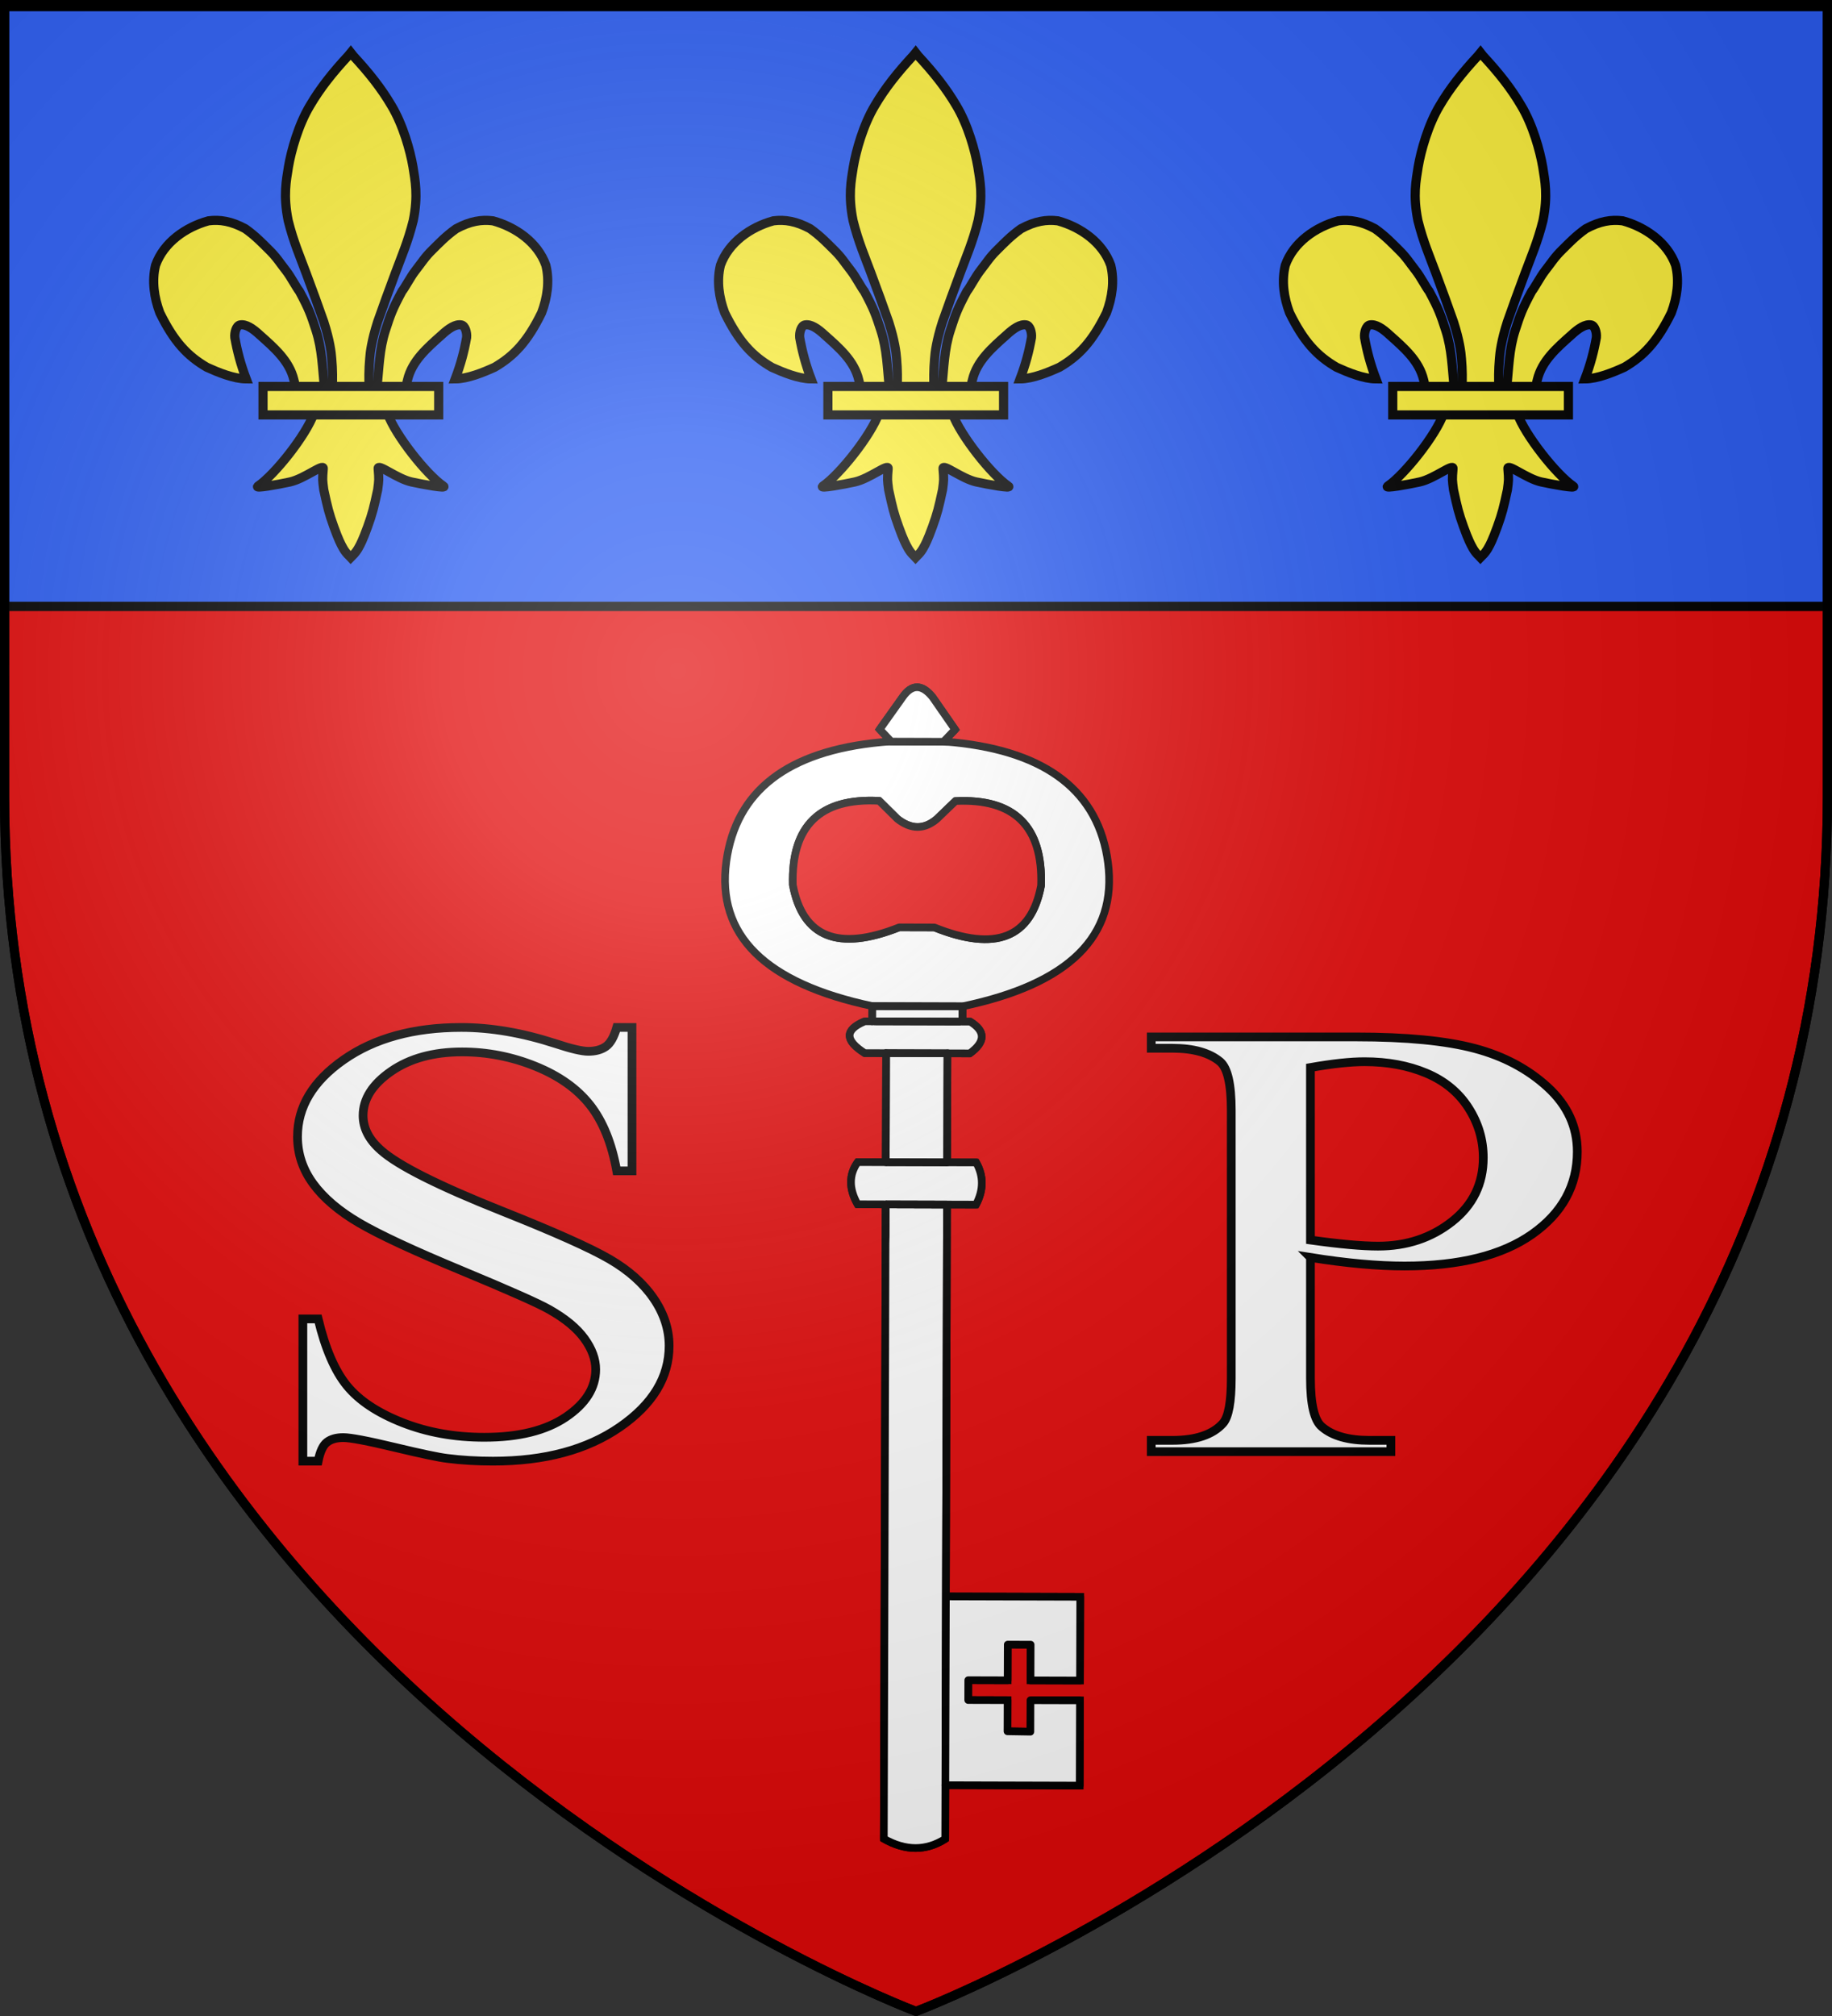 <svg xmlns="http://www.w3.org/2000/svg" xmlns:xlink="http://www.w3.org/1999/xlink" width="600" height="660" version="1.0"><rect width="100%" height="100%" fill="#333333" stroke="none"/><desc>Flag of Canton of Valais (Wallis)</desc><defs><radialGradient xlink:href="#a" id="b" cx="221.445" cy="226.331" r="300" fx="221.445" fy="226.331" gradientTransform="matrix(1.353 0 0 1.349 -77.63 -85.747)" gradientUnits="userSpaceOnUse"/><linearGradient id="a"><stop offset="0" style="stop-color:white;stop-opacity:.314"/><stop offset=".19" style="stop-color:white;stop-opacity:.251"/><stop offset=".6" style="stop-color:#6b6b6b;stop-opacity:.125"/><stop offset="1" style="stop-color:black;stop-opacity:.125"/></linearGradient></defs><g style="display:inline"><path d="M1.5 198.5v62.219C1.5 546.17 300 658.5 300 658.5s298.5-112.33 298.5-397.781V198.5z" style="fill:#e20909;fill-opacity:1;fill-rule:evenodd;stroke:#000;stroke-width:3;stroke-linecap:butt;stroke-linejoin:miter;stroke-miterlimit:4;stroke-dasharray:none;stroke-opacity:1;display:inline"/><path d="M1.5 1.5v197h597V1.5z" style="opacity:1;fill:#2b5df2;fill-opacity:1;fill-rule:nonzero;stroke:#000;stroke-width:3;stroke-linecap:butt;stroke-linejoin:miter;marker:none;marker-start:none;marker-mid:none;marker-end:none;stroke-miterlimit:4;stroke-dasharray:none;stroke-dashoffset:0;stroke-opacity:1;visibility:visible;display:inline;overflow:visible"/></g><g style="fill:#fcef3c;fill-opacity:1;stroke:#000;stroke-width:16.548;stroke-miterlimit:4;stroke-dasharray:none;stroke-opacity:1;display:inline"><g style="fill:#fcef3c;fill-opacity:1;stroke:#000;stroke-width:16.548;stroke-miterlimit:4;stroke-dasharray:none;stroke-opacity:1"><path d="M350.523 657.372c-3.86-35.462-4.154-69.071-15.272-103.348-9.492-29.266-12.63-38.352-30.018-70.76-5.497-6.824-15.718-26.458-23.755-36.739-13.017-16.65-17.258-24.548-31.228-38.27-11.446-11.241-23.904-24.688-42.97-38.203-25.29-13.652-45.966-16.93-66.664-14.256-41.136 11.32-80.946 39.005-95.708 80.409-6.915 28.444-2.646 58.197 7.71 85.87 25.878 52.776 50.113 78.127 85.107 98.606 20.313 9.213 48.646 20.885 71.212 21.009-10.195-26.964-16.177-49.876-20.61-74.833-.867-9.04 2.628-21.432 9.486-22.729 10.519-1.988 22.731 6.04 36.01 18.37 25.698 22.9 53.24 46.505 61.382 80.931 1.653 4.536 1.19 9.778 3.036 14.24" style="fill:#fcef3c;fill-opacity:1;fill-rule:evenodd;stroke:#000;stroke-width:16.548;stroke-linecap:butt;stroke-linejoin:miter;stroke-miterlimit:4;stroke-dasharray:none;stroke-opacity:1" transform="matrix(.181 0 0 .181 42.818 7.895)"/><path d="M393.626 57.12c-28.374 30.59-50.874 58.882-69.219 90.125-21.107 35.026-34.068 81.872-39.062 111.156-3.866 24.979-9.577 51.065-.5 96.75 9.67 38.802 21.657 65.923 32.625 95.563 12.675 34.225 21.806 58.8 31.906 87.875 10.915 33.994 13.6 56.054 14.25 66.156 1.882 20.958 1.775 37.93 1.031 52.625h66.781c-.744-14.695-.85-31.667 1.032-52.625.65-10.102 3.335-32.162 14.25-66.156 10.1-29.075 19.23-53.65 31.906-87.875 10.967-29.64 22.955-56.761 32.625-95.563 9.076-45.685 3.366-71.771-.5-96.75-4.995-29.284-17.956-76.13-39.063-111.156-18.27-31.115-40.664-59.305-68.875-89.75l-4.64-5.918z" style="fill:#fcef3c;fill-opacity:1;fill-rule:nonzero;stroke:#000;stroke-width:16.548;stroke-linecap:butt;stroke-linejoin:miter;stroke-miterlimit:4;stroke-dasharray:none;stroke-opacity:1" transform="matrix(.181 0 0 .181 42.818 7.895)"/><path d="M331.345 704.401c-13.962 39.13-70.889 110.792-101.125 131.22-7.843 5.297 37.486-3.052 57.78-7.5 26.62-5.835 61.218-34.198 60.407-24.188-1.683 20.772-1.403 20.429.875 38.312 7.11 32.683 9.222 42.056 18.188 66.875 4.23 11.713 7.849 20.769 10.218 25.813 4.158 8.85 8.937 19.094 17.125 26.468l3.182 3.388 3.287-3.388c8.022-7.427 12.912-17.214 17.125-26.468 2.31-5.072 5.988-14.1 10.219-25.813 8.965-24.819 11.108-34.192 18.219-66.875 2.277-17.883 2.527-17.54.843-38.312-.81-10.01 33.788 18.353 60.407 24.187 20.295 4.449 65.623 12.798 57.78 7.5-30.236-20.427-87.131-92.089-101.093-131.219zM445.575 657.372c3.861-35.462 4.154-69.071 15.272-103.348 9.492-29.266 12.63-38.352 30.018-70.76 5.497-6.824 15.719-26.458 23.756-36.739 13.016-16.65 17.257-24.548 31.227-38.27 11.446-11.241 23.904-24.688 42.97-38.203 25.29-13.652 45.966-16.93 66.664-14.256 41.137 11.32 80.946 39.005 95.708 80.409 6.915 28.444 2.646 58.197-7.71 85.87-25.877 52.776-50.113 78.127-85.107 98.606-20.313 9.213-48.646 20.885-71.212 21.009 10.195-26.964 16.177-49.876 20.61-74.833.867-9.04-2.628-21.432-9.485-22.729-10.52-1.988-22.732 6.04-36.01 18.37-25.7 22.9-53.241 46.505-61.383 80.931-1.653 4.536-1.19 9.778-3.036 14.24" style="fill:#fcef3c;fill-opacity:1;fill-rule:evenodd;stroke:#000;stroke-width:16.548;stroke-linecap:butt;stroke-linejoin:miter;stroke-miterlimit:4;stroke-dasharray:none;stroke-opacity:1" transform="matrix(.181 0 0 .181 42.818 7.895)"/><path d="M239.352 655.379H557.24v51.503H239.352z" style="fill:#fcef3c;fill-opacity:1;stroke:#000;stroke-width:16.548;stroke-miterlimit:4;stroke-dasharray:none;stroke-opacity:1" transform="matrix(.181 0 0 .181 42.818 7.895)"/></g></g><g style="fill:#fcef3c;fill-opacity:1;stroke:#000;stroke-width:16.548;stroke-miterlimit:4;stroke-dasharray:none;stroke-opacity:1;display:inline"><g style="fill:#fcef3c;fill-opacity:1;stroke:#000;stroke-width:16.548;stroke-miterlimit:4;stroke-dasharray:none;stroke-opacity:1"><path d="M350.523 657.372c-3.86-35.462-4.154-69.071-15.272-103.348-9.492-29.266-12.63-38.352-30.018-70.76-5.497-6.824-15.718-26.458-23.755-36.739-13.017-16.65-17.258-24.548-31.228-38.27-11.446-11.241-23.904-24.688-42.97-38.203-25.29-13.652-45.966-16.93-66.664-14.256-41.136 11.32-80.946 39.005-95.708 80.409-6.915 28.444-2.646 58.197 7.71 85.87 25.878 52.776 50.113 78.127 85.107 98.606 20.313 9.213 48.646 20.885 71.212 21.009-10.195-26.964-16.177-49.876-20.61-74.833-.867-9.04 2.628-21.432 9.486-22.729 10.519-1.988 22.731 6.04 36.01 18.37 25.698 22.9 53.24 46.505 61.382 80.931 1.653 4.536 1.19 9.778 3.036 14.24" style="fill:#fcef3c;fill-opacity:1;fill-rule:evenodd;stroke:#000;stroke-width:16.548;stroke-linecap:butt;stroke-linejoin:miter;stroke-miterlimit:4;stroke-dasharray:none;stroke-opacity:1" transform="matrix(.181 0 0 .181 227.819 7.895)"/><path d="M393.626 57.12c-28.374 30.59-50.874 58.882-69.219 90.125-21.107 35.026-34.068 81.872-39.062 111.156-3.866 24.979-9.577 51.065-.5 96.75 9.67 38.802 21.657 65.923 32.625 95.563 12.675 34.225 21.806 58.8 31.906 87.875 10.915 33.994 13.6 56.054 14.25 66.156 1.882 20.958 1.775 37.93 1.031 52.625h66.781c-.744-14.695-.85-31.667 1.032-52.625.65-10.102 3.335-32.162 14.25-66.156 10.1-29.075 19.23-53.65 31.906-87.875 10.967-29.64 22.955-56.761 32.625-95.563 9.076-45.685 3.366-71.771-.5-96.75-4.995-29.284-17.956-76.13-39.063-111.156-18.27-31.115-40.664-59.305-68.875-89.75l-4.64-5.918z" style="fill:#fcef3c;fill-opacity:1;fill-rule:nonzero;stroke:#000;stroke-width:16.548;stroke-linecap:butt;stroke-linejoin:miter;stroke-miterlimit:4;stroke-dasharray:none;stroke-opacity:1" transform="matrix(.181 0 0 .181 227.819 7.895)"/><path d="M331.345 704.401c-13.962 39.13-70.889 110.792-101.125 131.22-7.843 5.297 37.486-3.052 57.78-7.5 26.62-5.835 61.218-34.198 60.407-24.188-1.683 20.772-1.403 20.429.875 38.312 7.11 32.683 9.222 42.056 18.188 66.875 4.23 11.713 7.849 20.769 10.218 25.813 4.158 8.85 8.937 19.094 17.125 26.468l3.182 3.388 3.287-3.388c8.022-7.427 12.912-17.214 17.125-26.468 2.31-5.072 5.988-14.1 10.219-25.813 8.965-24.819 11.108-34.192 18.219-66.875 2.277-17.883 2.527-17.54.843-38.312-.81-10.01 33.788 18.353 60.407 24.187 20.295 4.449 65.623 12.798 57.78 7.5-30.236-20.427-87.131-92.089-101.093-131.219zM445.575 657.372c3.861-35.462 4.154-69.071 15.272-103.348 9.492-29.266 12.63-38.352 30.018-70.76 5.497-6.824 15.719-26.458 23.756-36.739 13.016-16.65 17.257-24.548 31.227-38.27 11.446-11.241 23.904-24.688 42.97-38.203 25.29-13.652 45.966-16.93 66.664-14.256 41.137 11.32 80.946 39.005 95.708 80.409 6.915 28.444 2.646 58.197-7.71 85.87-25.877 52.776-50.113 78.127-85.107 98.606-20.313 9.213-48.646 20.885-71.212 21.009 10.195-26.964 16.177-49.876 20.61-74.833.867-9.04-2.628-21.432-9.485-22.729-10.52-1.988-22.732 6.04-36.01 18.37-25.7 22.9-53.241 46.505-61.383 80.931-1.653 4.536-1.19 9.778-3.036 14.24" style="fill:#fcef3c;fill-opacity:1;fill-rule:evenodd;stroke:#000;stroke-width:16.548;stroke-linecap:butt;stroke-linejoin:miter;stroke-miterlimit:4;stroke-dasharray:none;stroke-opacity:1" transform="matrix(.181 0 0 .181 227.819 7.895)"/><path d="M239.352 655.379H557.24v51.503H239.352z" style="fill:#fcef3c;fill-opacity:1;stroke:#000;stroke-width:16.548;stroke-miterlimit:4;stroke-dasharray:none;stroke-opacity:1" transform="matrix(.181 0 0 .181 227.819 7.895)"/></g></g><g style="fill:#fcef3c;fill-opacity:1;stroke:#000;stroke-width:16.548;stroke-miterlimit:4;stroke-dasharray:none;stroke-opacity:1;display:inline"><g style="fill:#fcef3c;fill-opacity:1;stroke:#000;stroke-width:16.548;stroke-miterlimit:4;stroke-dasharray:none;stroke-opacity:1"><path d="M350.523 657.372c-3.86-35.462-4.154-69.071-15.272-103.348-9.492-29.266-12.63-38.352-30.018-70.76-5.497-6.824-15.718-26.458-23.755-36.739-13.017-16.65-17.258-24.548-31.228-38.27-11.446-11.241-23.904-24.688-42.97-38.203-25.29-13.652-45.966-16.93-66.664-14.256-41.136 11.32-80.946 39.005-95.708 80.409-6.915 28.444-2.646 58.197 7.71 85.87 25.878 52.776 50.113 78.127 85.107 98.606 20.313 9.213 48.646 20.885 71.212 21.009-10.195-26.964-16.177-49.876-20.61-74.833-.867-9.04 2.628-21.432 9.486-22.729 10.519-1.988 22.731 6.04 36.01 18.37 25.698 22.9 53.24 46.505 61.382 80.931 1.653 4.536 1.19 9.778 3.036 14.24" style="fill:#fcef3c;fill-opacity:1;fill-rule:evenodd;stroke:#000;stroke-width:16.548;stroke-linecap:butt;stroke-linejoin:miter;stroke-miterlimit:4;stroke-dasharray:none;stroke-opacity:1" transform="matrix(.181 0 0 .181 412.819 7.895)"/><path d="M393.626 57.12c-28.374 30.59-50.874 58.882-69.219 90.125-21.107 35.026-34.068 81.872-39.062 111.156-3.866 24.979-9.577 51.065-.5 96.75 9.67 38.802 21.657 65.923 32.625 95.563 12.675 34.225 21.806 58.8 31.906 87.875 10.915 33.994 13.6 56.054 14.25 66.156 1.882 20.958 1.775 37.93 1.031 52.625h66.781c-.744-14.695-.85-31.667 1.032-52.625.65-10.102 3.335-32.162 14.25-66.156 10.1-29.075 19.23-53.65 31.906-87.875 10.967-29.64 22.955-56.761 32.625-95.563 9.076-45.685 3.366-71.771-.5-96.75-4.995-29.284-17.956-76.13-39.063-111.156-18.27-31.115-40.664-59.305-68.875-89.75l-4.64-5.918z" style="fill:#fcef3c;fill-opacity:1;fill-rule:nonzero;stroke:#000;stroke-width:16.548;stroke-linecap:butt;stroke-linejoin:miter;stroke-miterlimit:4;stroke-dasharray:none;stroke-opacity:1" transform="matrix(.181 0 0 .181 412.819 7.895)"/><path d="M331.345 704.401c-13.962 39.13-70.889 110.792-101.125 131.22-7.843 5.297 37.486-3.052 57.78-7.5 26.62-5.835 61.218-34.198 60.407-24.188-1.683 20.772-1.403 20.429.875 38.312 7.11 32.683 9.222 42.056 18.188 66.875 4.23 11.713 7.849 20.769 10.218 25.813 4.158 8.85 8.937 19.094 17.125 26.468l3.182 3.388 3.287-3.388c8.022-7.427 12.912-17.214 17.125-26.468 2.31-5.072 5.988-14.1 10.219-25.813 8.965-24.819 11.108-34.192 18.219-66.875 2.277-17.883 2.527-17.54.843-38.312-.81-10.01 33.788 18.353 60.407 24.187 20.295 4.449 65.623 12.798 57.78 7.5-30.236-20.427-87.131-92.089-101.093-131.219zM445.575 657.372c3.861-35.462 4.154-69.071 15.272-103.348 9.492-29.266 12.63-38.352 30.018-70.76 5.497-6.824 15.719-26.458 23.756-36.739 13.016-16.65 17.257-24.548 31.227-38.27 11.446-11.241 23.904-24.688 42.97-38.203 25.29-13.652 45.966-16.93 66.664-14.256 41.137 11.32 80.946 39.005 95.708 80.409 6.915 28.444 2.646 58.197-7.71 85.87-25.877 52.776-50.113 78.127-85.107 98.606-20.313 9.213-48.646 20.885-71.212 21.009 10.195-26.964 16.177-49.876 20.61-74.833.867-9.04-2.628-21.432-9.485-22.729-10.52-1.988-22.732 6.04-36.01 18.37-25.7 22.9-53.241 46.505-61.383 80.931-1.653 4.536-1.19 9.778-3.036 14.24" style="fill:#fcef3c;fill-opacity:1;fill-rule:evenodd;stroke:#000;stroke-width:16.548;stroke-linecap:butt;stroke-linejoin:miter;stroke-miterlimit:4;stroke-dasharray:none;stroke-opacity:1" transform="matrix(.181 0 0 .181 412.819 7.895)"/><path d="M239.352 655.379H557.24v51.503H239.352z" style="fill:#fcef3c;fill-opacity:1;stroke:#000;stroke-width:16.548;stroke-miterlimit:4;stroke-dasharray:none;stroke-opacity:1" transform="matrix(.181 0 0 .181 412.819 7.895)"/></g></g><path d="M206.985 336.367v46.962h-4.998q-2.431-13.517-8.713-21.528-6.28-8.01-17.897-12.717-11.618-4.706-24.044-4.706-14.048 0-23.234 6.358-9.185 6.359-9.185 14.47 0 6.207 5.808 11.314 8.375 7.51 39.848 20.027 25.665 10.214 35.053 15.67 9.388 5.458 14.454 12.868 5.065 7.41 5.065 15.52 0 15.42-16.142 26.585t-41.537 11.165q-7.969 0-14.993-.901-4.188-.5-17.358-3.655t-16.682-3.154q-3.377 0-5.336 1.502-1.957 1.501-2.904 6.208h-4.998v-46.562h4.998q3.512 14.62 9.456 21.88t18.168 12.065q12.224 4.806 26.813 4.807 16.884 0 26.678-6.61 9.792-6.608 9.793-15.62 0-5.006-3.715-10.113t-11.549-9.513q-5.268-3.003-28.772-12.767-23.504-9.762-33.431-15.57-9.93-5.808-15.062-12.817-5.133-7.01-5.133-15.42 0-14.618 15.13-25.184 15.128-10.563 38.496-10.564 14.589 0 30.933 5.307 7.564 2.505 10.672 2.504 3.51 0 5.74-1.552t3.58-6.259zm222.204 75.3v39.552q0 12.817 3.782 15.921 5.133 4.406 15.534 4.406h7.024v3.705h-78.48v-3.705h6.889q11.616 0 16.614-5.607 2.702-3.104 2.702-14.72v-87.716q0-12.816-3.647-15.92-5.268-4.406-15.67-4.407h-6.888v-3.704h67.133q24.584 0 38.768 3.754 14.183 3.756 23.909 12.667 9.725 8.913 9.725 21.128 0 16.622-14.79 27.036-14.792 10.413-41.807 10.414-6.62 0-14.319-.701t-16.48-2.103zm0-5.708q7.159 1.002 12.697 1.502 5.538.501 9.456.501 14.048 0 24.246-8.06 10.198-8.062 10.199-20.878 0-8.812-4.863-16.372t-13.778-11.315-20.262-3.755q-6.89 0-17.695 1.903z" style="font-size:247.205px;font-style:normal;font-variant:normal;font-weight:400;font-stretch:normal;text-align:start;line-height:125%;writing-mode:lr-tb;text-anchor:start;fill:#fff;fill-opacity:1;stroke:#000;stroke-width:2.858;stroke-linecap:butt;stroke-linejoin:miter;stroke-miterlimit:4;stroke-opacity:1;display:inline;font-family:Times New Roman"/><g style="fill:#fff;stroke:#000;stroke-width:2.5;stroke-miterlimit:4;stroke-dasharray:none;display:inline"><path d="M489.6 293.6v207.7h20.1V293.6q-10.65-6-20.1 0zM461.8 339.1v-10.3l7.5.1v10.2h12.9v6.5h-12.9v11.7h-7.5v-11.7h-16.2V373h44v-61.8h-44v27.9h16.2z" style="fill:#fff;stroke:#000;stroke-width:2.5;stroke-miterlimit:4;stroke-dasharray:none" transform="rotate(-179.836 399.803 447.949)"/><path d="M480.1 501.3q-3.75 7.2 0 13.8h38.8q4.348-6.15 0-13.8h-38.8zM509.7 515.1h-20.1v35.7h20.1zM516.7 561.2c6.6-2.8 6.6-6.2 0-10.4h-34.4c-5.2 3.8-5.2 7.3-.1 10.4h34.5zM514.3 566.2v-5h-29.6v5z" style="fill:#fff;stroke:#000;stroke-width:2.5;stroke-miterlimit:4;stroke-dasharray:none" transform="rotate(-179.836 399.803 447.949)"/><path d="M437.2 613.4c3.1 23.1 20 36.199 50.5 39.199 1.1.101 2.3.2 3.5.2h17.1c1.101 0 2.3-.1 3.3-.2 30.7-3 47.5-16.1 50.601-39.199 3.2-24.101-12.7-39.801-47.9-47.2h-29.6C449.8 573.6 434 589.3 437.2 613.4zM494 592h11.5c20-8 31.6-3.4 34.9 13.8.6 19.3-8.801 28.601-28.2 27.601l-6-5.9q-6.75-5.25-12.9 0l-6.1 5.9c-19.3 1-28.7-8.301-28.1-27.601 3.2-17.2 14.8-21.8 34.9-13.8zM508.3 652.8h-17.1l-3.8 4 7.4 10.601c3.5 4.3 6.8 4.3 9.8 0l7.5-10.601z" style="fill:#fff;stroke:#000;stroke-width:2.5;stroke-miterlimit:4;stroke-dasharray:none" transform="rotate(-179.836 399.803 447.949)"/><path d="M509.7 501.3V293.6q-10.65-6-20.1 0v17.6" style="fill:#fff;stroke:#000;stroke-width:2.5;stroke-linecap:round;stroke-linejoin:round;stroke-miterlimit:4;stroke-dasharray:none" transform="rotate(-179.836 399.803 447.949)"/><path d="M489.6 311.2h-44v27.9h16.2v-10.3l7.5.1v10.2h12.9v6.5h-12.9v11.7h-7.5v-11.7h-16.2V373h42.9M489.6 311.2v190.1M489.6 501.3h-9.5q-3.75 7.2 0 13.8h9.5M509.7 501.3h-20.1M509.7 515.1h-20.1M509.7 515.1h9.2q4.348-6.15 0-13.8h-9.2M514.3 561.2h2.4c6.6-2.8 6.6-6.2 0-10.4h-7M514.3 566.2v-5M509.7 550.8h-20.1" style="fill:#fff;stroke:#000;stroke-width:2.5;stroke-linecap:round;stroke-linejoin:round;stroke-miterlimit:4;stroke-dasharray:none" transform="rotate(-179.836 399.803 447.949)"/><path d="M505.5 592c20-8 31.6-3.4 34.9 13.8.6 19.3-8.801 28.601-28.2 27.601l-6-5.9q-6.75-5.25-12.9 0l-6.1 5.9c-19.3 1-28.7-8.301-28.1-27.601 3.2-17.2 14.8-21.8 34.9-13.8z" style="fill:#e20909;stroke:#000;stroke-width:2.5;stroke-linecap:round;stroke-linejoin:round;stroke-miterlimit:4;stroke-dasharray:none" transform="rotate(-179.836 399.803 447.949)"/><path d="M489.6 550.8h-7.3c-5.2 3.8-5.2 7.3-.1 10.4h2.5M484.7 561.2v5M508.3 652.8h-17.1M491.2 652.8l-3.8 4 7.4 10.601c3.5 4.3 6.8 4.3 9.8 0l7.5-10.601-3.8-4M484.7 561.2h29.6M514.3 566.2h-29.6M509.7 550.8v-35.7M489.6 515.1v35.7" style="fill:#fff;stroke:#000;stroke-width:2.5;stroke-linecap:round;stroke-linejoin:round;stroke-miterlimit:4;stroke-dasharray:none" transform="rotate(-179.836 399.803 447.949)"/></g><path d="M300 658.5s298.5-112.32 298.5-397.772V2.176H1.5v258.552C1.5 546.18 300 658.5 300 658.5" style="opacity:1;fill:url(#b);fill-opacity:1;fill-rule:evenodd;stroke:none;stroke-width:1px;stroke-linecap:butt;stroke-linejoin:miter;stroke-opacity:1"/><path d="M300 658.5S1.5 546.18 1.5 260.728V2.176h597v258.552C598.5 546.18 300 658.5 300 658.5z" style="opacity:1;fill:none;fill-opacity:1;fill-rule:evenodd;stroke:#000;stroke-width:3;stroke-linecap:butt;stroke-linejoin:miter;stroke-miterlimit:4;stroke-dasharray:none;stroke-opacity:1"/></svg>